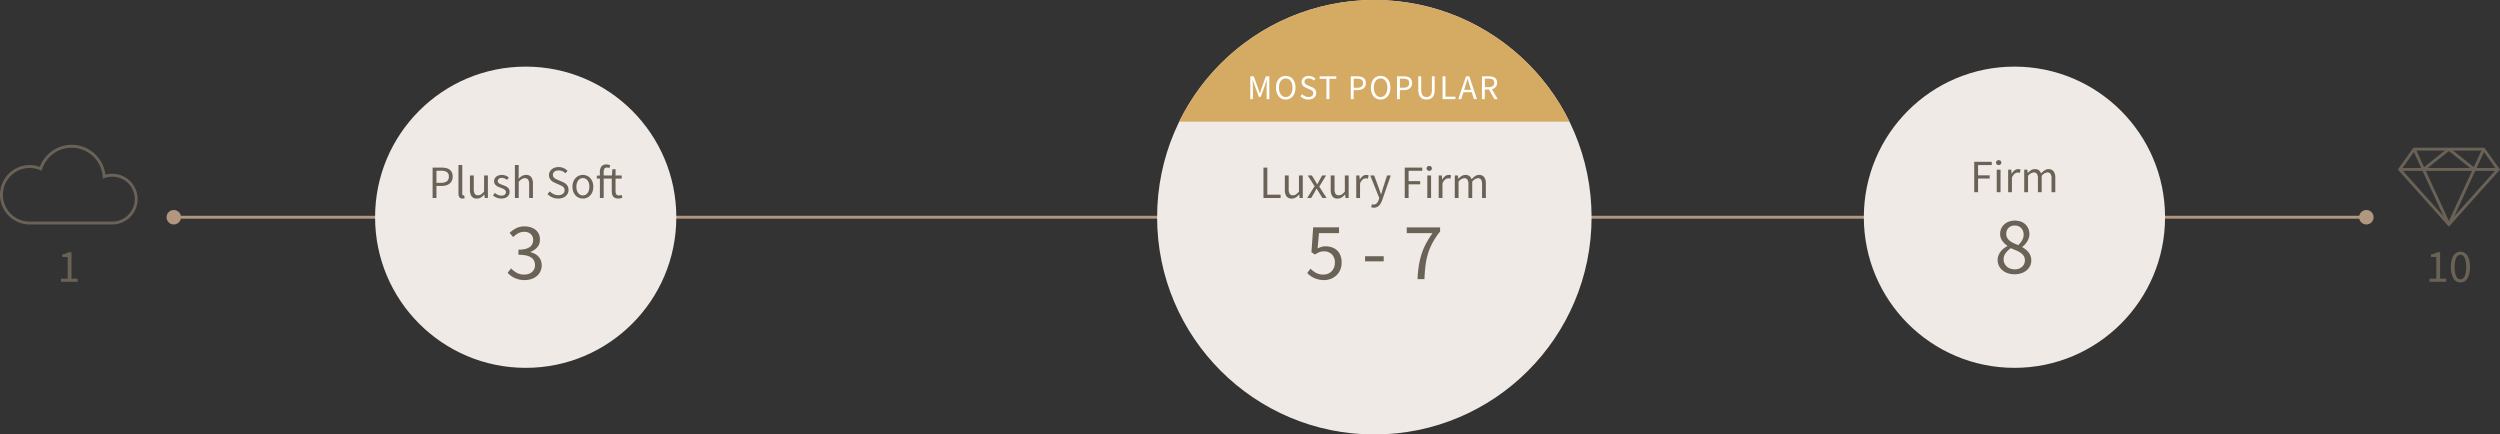 <svg xmlns="http://www.w3.org/2000/svg" viewBox="0 0 863.14 150" aria-labelledby="comfortBarIcon"><rect x="0" y="0" width="863.14" height="150" fill="#333333" stroke="none"/><title id="comfortBarIcon">Comfort Bar</title><path d="M38.75,77a8.25,8.25,0,1,0-2.788-16.007,11.24,11.24,0,0,0-21.907-2.722A9.751,9.751,0,1,0,10.25,77Z" style="fill:none;stroke:#6b6257;stroke-miterlimit:10"/><polygon points="857.5 51.5 862.5 58.5 845.5 77.5 828.5 58.5 833.5 51.5 857.5 51.5" style="fill:none;stroke:#6b6257;stroke-miterlimit:10"/><line x1="845.5" y1="77.5" x2="833.5" y2="51.5" style="fill:none;stroke:#6b6257;stroke-miterlimit:10"/><line x1="828.5" y1="58.5" x2="862.5" y2="58.5" style="fill:none;stroke:#6b6257;stroke-miterlimit:10"/><line x1="857.5" y1="51.5" x2="845.5" y2="77.5" style="fill:none;stroke:#6b6257;stroke-miterlimit:10"/><line x1="845.5" y1="51.5" x2="836.731" y2="58.5" style="fill:none;stroke:#6b6257;stroke-miterlimit:10"/><line x1="845.5" y1="51.5" x2="854.269" y2="58.5" style="fill:none;stroke:#6b6257;stroke-miterlimit:10"/><line x1="62.5" y1="75" x2="815.5" y2="75" style="fill:none;stroke:#b19780;stroke-miterlimit:10"/><circle cx="60" cy="75" r="2.5" style="fill:#b19780"/><circle cx="817" cy="75" r="2.5" style="fill:#b19780"/><path d="M21.038,97.3V96.216h2.336V88.7H21.519v-.848a7.908,7.908,0,0,0,1.223-.312,4.848,4.848,0,0,0,.936-.44h1.009v9.12H26.8V97.3Z" style="fill:#6b6257"/><path d="M838.813,97.3V96.216h2.335V88.7h-1.856v-.848a7.893,7.893,0,0,0,1.224-.312,4.848,4.848,0,0,0,.936-.44h1.008v9.12h2.112V97.3Z" style="fill:#6b6257"/><path d="M849.484,97.5a2.707,2.707,0,0,1-2.416-1.376,7.465,7.465,0,0,1-.864-3.952,7.292,7.292,0,0,1,.864-3.92,2.829,2.829,0,0,1,4.816,0,7.292,7.292,0,0,1,.864,3.92,7.465,7.465,0,0,1-.864,3.952A2.692,2.692,0,0,1,849.484,97.5Zm0-1.056a1.386,1.386,0,0,0,.808-.248,2,2,0,0,0,.624-.768,4.787,4.787,0,0,0,.408-1.328,11.148,11.148,0,0,0,.144-1.928,11.025,11.025,0,0,0-.144-1.92,4.56,4.56,0,0,0-.408-1.3,1.959,1.959,0,0,0-.624-.744,1.423,1.423,0,0,0-.808-.24,1.463,1.463,0,0,0-.816.24,1.93,1.93,0,0,0-.632.744,4.624,4.624,0,0,0-.408,1.3,11.025,11.025,0,0,0-.144,1.92,7.171,7.171,0,0,0,.552,3.256A1.639,1.639,0,0,0,849.484,96.44Z" style="fill:#6b6257"/><circle cx="181.5" cy="75" r="52" style="fill:#efeae6"/><circle cx="695.5" cy="75" r="52" style="fill:#efeae6"/><circle cx="474.5" cy="75" r="75" style="fill:#efeae6"/><path d="M407.132,42a75.03,75.03,0,0,1,134.736,0" style="fill:#d5aa63"/><path d="M149.356,68.361v-10.5h2.993a7.489,7.489,0,0,1,1.608.16,3.384,3.384,0,0,1,1.239.52,2.452,2.452,0,0,1,.8.952,3.326,3.326,0,0,1,.288,1.456,3.409,3.409,0,0,1-.281,1.44,2.673,2.673,0,0,1-.792,1.008,3.5,3.5,0,0,1-1.224.6,5.826,5.826,0,0,1-1.575.2h-1.728v4.16Zm1.329-5.248h1.567a3.292,3.292,0,0,0,2.04-.52,1.953,1.953,0,0,0,.665-1.64,1.717,1.717,0,0,0-.7-1.576,3.925,3.925,0,0,0-2.073-.44h-1.5Z" style="fill:#6b6257"/><path d="M159.677,68.553a1.23,1.23,0,0,1-1.073-.448,2.25,2.25,0,0,1-.319-1.312V56.969H159.6v9.92a.692.692,0,0,0,.111.448.337.337,0,0,0,.257.128h.119a.684.684,0,0,0,.168-.032l.177.992a1.156,1.156,0,0,1-.3.1A2.621,2.621,0,0,1,159.677,68.553Z" style="fill:#6b6257"/><path d="M164.636,68.553a2.109,2.109,0,0,1-1.816-.768,3.793,3.793,0,0,1-.568-2.272V60.585h1.328v4.752a2.833,2.833,0,0,0,.344,1.592,1.266,1.266,0,0,0,1.112.488,1.876,1.876,0,0,0,1.072-.312,5.048,5.048,0,0,0,1.024-1v-5.52h1.312v7.776h-1.088l-.112-1.216H167.2a5.186,5.186,0,0,1-1.144,1.024A2.57,2.57,0,0,1,164.636,68.553Z" style="fill:#6b6257"/><path d="M173.1,68.553a4.2,4.2,0,0,1-1.584-.3,4.917,4.917,0,0,1-1.312-.768l.656-.88a5.22,5.22,0,0,0,1.048.672,2.852,2.852,0,0,0,1.24.256,1.653,1.653,0,0,0,1.152-.352,1.128,1.128,0,0,0,.384-.864.89.89,0,0,0-.16-.528,1.608,1.608,0,0,0-.408-.392,3,3,0,0,0-.568-.3l-.64-.256q-.417-.144-.832-.328a3.306,3.306,0,0,1-.744-.448,2.262,2.262,0,0,1-.536-.616,1.635,1.635,0,0,1-.208-.848,2.092,2.092,0,0,1,.184-.872,2,2,0,0,1,.528-.7,2.5,2.5,0,0,1,.84-.464,3.751,3.751,0,0,1,2.472.088,4.244,4.244,0,0,1,1.064.624l-.624.832a4.173,4.173,0,0,0-.832-.5,2.3,2.3,0,0,0-.944-.192,1.5,1.5,0,0,0-1.08.336,1.06,1.06,0,0,0-.344.784.788.788,0,0,0,.144.472,1.35,1.35,0,0,0,.384.352,3.154,3.154,0,0,0,.552.272l.648.248q.415.16.84.336a3.223,3.223,0,0,1,.76.44,2.163,2.163,0,0,1,.552.648,1.865,1.865,0,0,1,.216.928,2.2,2.2,0,0,1-.184.9,2.147,2.147,0,0,1-.544.736,2.6,2.6,0,0,1-.9.5A3.781,3.781,0,0,1,173.1,68.553Z" style="fill:#6b6257"/><path d="M177.772,68.361V56.969h1.312v3.1l-.048,1.6a7.283,7.283,0,0,1,1.168-.9,2.657,2.657,0,0,1,1.424-.376,2.091,2.091,0,0,1,1.8.768A3.793,3.793,0,0,1,184,63.433v4.928h-1.312V63.609a2.783,2.783,0,0,0-.352-1.592,1.286,1.286,0,0,0-1.12-.488,1.909,1.909,0,0,0-1.072.3,6.987,6.987,0,0,0-1.056.9v5.632Z" style="fill:#6b6257"/><path d="M192.716,68.553A5.037,5.037,0,0,1,189.036,67l.8-.928a4.364,4.364,0,0,0,1.32.952,3.638,3.638,0,0,0,1.576.36,2.482,2.482,0,0,0,1.616-.472,1.526,1.526,0,0,0,.576-1.24,1.555,1.555,0,0,0-.136-.68,1.487,1.487,0,0,0-.368-.48,2.672,2.672,0,0,0-.552-.36c-.214-.107-.443-.218-.688-.336l-1.5-.656a7.235,7.235,0,0,1-.752-.384,3.108,3.108,0,0,1-.688-.544,2.6,2.6,0,0,1-.5-.76,2.519,2.519,0,0,1-.192-1.016,2.491,2.491,0,0,1,.248-1.1,2.707,2.707,0,0,1,.688-.888,3.187,3.187,0,0,1,1.04-.584,4,4,0,0,1,1.32-.208,4.2,4.2,0,0,1,1.744.36,4.389,4.389,0,0,1,1.36.936l-.72.864a3.732,3.732,0,0,0-1.064-.728,3.175,3.175,0,0,0-1.32-.264,2.276,2.276,0,0,0-1.416.408,1.337,1.337,0,0,0-.536,1.128,1.273,1.273,0,0,0,.152.648,1.6,1.6,0,0,0,.408.464,3.213,3.213,0,0,0,.56.352c.2.1.41.2.624.28l1.488.64a6.465,6.465,0,0,1,.848.44,3.034,3.034,0,0,1,.688.576,2.5,2.5,0,0,1,.456.768,2.836,2.836,0,0,1,.168,1.016,2.788,2.788,0,0,1-.248,1.168,2.819,2.819,0,0,1-.712.952,3.38,3.38,0,0,1-1.12.64A4.465,4.465,0,0,1,192.716,68.553Z" style="fill:#6b6257"/><path d="M201.244,68.553a3.513,3.513,0,0,1-1.369-.272,3.373,3.373,0,0,1-1.143-.792,3.835,3.835,0,0,1-.792-1.28,5.192,5.192,0,0,1,0-3.456,3.945,3.945,0,0,1,.792-1.288,3.314,3.314,0,0,1,1.143-.8,3.579,3.579,0,0,1,2.737,0,3.317,3.317,0,0,1,1.144.8,3.979,3.979,0,0,1,.792,1.288,5.192,5.192,0,0,1,0,3.456,3.867,3.867,0,0,1-.792,1.28,3.377,3.377,0,0,1-1.144.792A3.5,3.5,0,0,1,201.244,68.553Zm0-1.088a1.953,1.953,0,0,0,.912-.216,2.109,2.109,0,0,0,.712-.608,2.917,2.917,0,0,0,.456-.936,4.33,4.33,0,0,0,.16-1.216,4.413,4.413,0,0,0-.16-1.224,3,3,0,0,0-.456-.952,2.068,2.068,0,0,0-.712-.616,2.033,2.033,0,0,0-1.824,0,2.05,2.05,0,0,0-.712.616,2.954,2.954,0,0,0-.456.952,4.376,4.376,0,0,0-.16,1.224,4.293,4.293,0,0,0,.16,1.216,2.877,2.877,0,0,0,.456.936,2.09,2.09,0,0,0,.712.608A1.947,1.947,0,0,0,201.244,67.465Z" style="fill:#6b6257"/><path d="M207.116,68.361v-6.7H206.06v-.992l1.056-.08V59.353a2.943,2.943,0,0,1,.551-1.888,2.075,2.075,0,0,1,1.721-.688,3.229,3.229,0,0,1,.695.072,3.6,3.6,0,0,1,.6.184l-.288,1.008a2.153,2.153,0,0,0-.88-.192q-1.089,0-1.088,1.5v1.232h2.847l.161-2.176h1.087v2.176h2.113v1.072h-2.113v4.32a1.937,1.937,0,0,0,.272,1.112,1.071,1.071,0,0,0,.945.392,1.765,1.765,0,0,0,.447-.064,3.326,3.326,0,0,0,.433-.144l.255.992a7.071,7.071,0,0,1-.695.2,3.3,3.3,0,0,1-.744.088,2.535,2.535,0,0,1-1.048-.192,1.792,1.792,0,0,1-.688-.528,2.035,2.035,0,0,1-.376-.816,4.628,4.628,0,0,1-.113-1.056v-4.3h-2.783v6.7Z" style="fill:#6b6257"/><path d="M181.15,96.7a8.4,8.4,0,0,1-1.946-.21,7.915,7.915,0,0,1-1.61-.56,7.043,7.043,0,0,1-1.3-.8,7.6,7.6,0,0,1-1.022-.952l1.176-1.512a9.075,9.075,0,0,0,1.89,1.484,5.126,5.126,0,0,0,2.674.644,3.962,3.962,0,0,0,2.66-.882,2.982,2.982,0,0,0,1.036-2.394,3.5,3.5,0,0,0-.294-1.442,2.778,2.778,0,0,0-.966-1.134,4.979,4.979,0,0,0-1.764-.728,12.174,12.174,0,0,0-2.688-.252V86.2a9.65,9.65,0,0,0,2.394-.252,4.539,4.539,0,0,0,1.568-.7,2.509,2.509,0,0,0,.854-1.064,3.438,3.438,0,0,0,.252-1.316,2.672,2.672,0,0,0-.826-2.072,3.212,3.212,0,0,0-2.254-.756,4.277,4.277,0,0,0-2.058.5,7.446,7.446,0,0,0-1.75,1.316L175.942,80.4a9.621,9.621,0,0,1,2.282-1.61,6.21,6.21,0,0,1,2.842-.63,7.177,7.177,0,0,1,2.156.308,5.115,5.115,0,0,1,1.694.882,3.922,3.922,0,0,1,1.106,1.414,4.526,4.526,0,0,1,.392,1.932,3.921,3.921,0,0,1-.9,2.66,5.787,5.787,0,0,1-2.352,1.6v.112a6.28,6.28,0,0,1,1.512.574,4.726,4.726,0,0,1,1.232.952,4.162,4.162,0,0,1,.826,1.33,4.6,4.6,0,0,1,.294,1.68,4.811,4.811,0,0,1-.462,2.128,4.743,4.743,0,0,1-1.26,1.61,5.678,5.678,0,0,1-1.862,1.008A7.32,7.32,0,0,1,181.15,96.7Z" style="fill:#6b6257"/><path d="M436.221,68.361v-10.5h1.328v9.36h4.592v1.136Z" style="fill:#6b6257"/><path d="M445.98,68.553a2.106,2.106,0,0,1-1.815-.768,3.793,3.793,0,0,1-.568-2.272V60.585h1.328v4.752a2.824,2.824,0,0,0,.344,1.592,1.266,1.266,0,0,0,1.112.488,1.876,1.876,0,0,0,1.072-.312,5.048,5.048,0,0,0,1.024-1v-5.52h1.312v7.776H448.7l-.112-1.216h-.048a5.167,5.167,0,0,1-1.145,1.024A2.567,2.567,0,0,1,445.98,68.553Z" style="fill:#6b6257"/><path d="M451.325,68.361l2.544-4.064-2.352-3.712h1.423l1.04,1.712c.118.213.241.43.369.648s.261.434.4.648h.063c.118-.214.235-.429.353-.648s.234-.435.352-.648l.944-1.712h1.376l-2.353,3.856,2.529,3.92h-1.424l-1.136-1.808c-.139-.235-.277-.47-.416-.7s-.283-.464-.433-.688h-.063q-.209.336-.4.68c-.128.229-.256.467-.384.712L452.7,68.361Z" style="fill:#6b6257"/><path d="M461.82,68.553a2.106,2.106,0,0,1-1.815-.768,3.793,3.793,0,0,1-.568-2.272V60.585h1.328v4.752a2.834,2.834,0,0,0,.343,1.592,1.269,1.269,0,0,0,1.113.488,1.878,1.878,0,0,0,1.072-.312,5.047,5.047,0,0,0,1.023-1v-5.52h1.313v7.776h-1.088l-.112-1.216h-.048a5.167,5.167,0,0,1-1.145,1.024A2.567,2.567,0,0,1,461.82,68.553Z" style="fill:#6b6257"/><path d="M468.253,68.361V60.585h1.088l.112,1.408h.048a3.589,3.589,0,0,1,.968-1.168,2.005,2.005,0,0,1,1.24-.432,2.065,2.065,0,0,1,.832.16l-.256,1.152a2.918,2.918,0,0,0-.352-.1,2.049,2.049,0,0,0-.4-.032,1.738,1.738,0,0,0-1.031.4,3.193,3.193,0,0,0-.937,1.392v4.992Z" style="fill:#6b6257"/><path d="M474.332,71.705a2.888,2.888,0,0,1-.5-.04,2.033,2.033,0,0,1-.416-.12l.257-1.04.287.072a1.242,1.242,0,0,0,.305.04,1.4,1.4,0,0,0,1.095-.472,3.349,3.349,0,0,0,.664-1.192l.176-.576-3.12-7.792h1.36l1.584,4.3q.177.512.376,1.08t.376,1.112h.065c.117-.352.228-.72.336-1.1s.213-.747.319-1.088l1.393-4.3h1.279L477.244,69a9.025,9.025,0,0,1-.464,1.072,3.541,3.541,0,0,1-.608.856,2.71,2.71,0,0,1-.8.568A2.456,2.456,0,0,1,474.332,71.705Z" style="fill:#6b6257"/><path d="M485,68.361v-10.5h6.048v1.12h-4.72v3.552h4v1.12h-4v4.7Z" style="fill:#6b6257"/><path d="M493.452,58.985a.928.928,0,0,1-.648-.24.841.841,0,0,1,0-1.224,1.021,1.021,0,0,1,1.3,0,.841.841,0,0,1,0,1.224A.928.928,0,0,1,493.452,58.985Zm-.672,9.376V60.585h1.312v7.776Z" style="fill:#6b6257"/><path d="M496.716,68.361V60.585H497.8l.112,1.408h.048a3.577,3.577,0,0,1,.968-1.168,2.005,2.005,0,0,1,1.24-.432,2.068,2.068,0,0,1,.832.16l-.256,1.152a2.918,2.918,0,0,0-.352-.1,2.049,2.049,0,0,0-.4-.032,1.738,1.738,0,0,0-1.031.4,3.185,3.185,0,0,0-.937,1.392v4.992Z" style="fill:#6b6257"/><path d="M502.268,68.361V60.585h1.087l.113,1.12h.048a5.38,5.38,0,0,1,1.111-.936,2.417,2.417,0,0,1,1.305-.376,2.225,2.225,0,0,1,1.4.392,2.274,2.274,0,0,1,.744,1.1A6.546,6.546,0,0,1,509.3,60.8a2.368,2.368,0,0,1,1.336-.408,2.1,2.1,0,0,1,1.783.768A3.712,3.712,0,0,1,513,63.433v4.928h-1.312V63.609a2.775,2.775,0,0,0-.352-1.592,1.25,1.25,0,0,0-1.088-.488,2.883,2.883,0,0,0-1.951,1.2v5.632h-1.313V63.609a2.784,2.784,0,0,0-.351-1.592,1.271,1.271,0,0,0-1.105-.488,2.885,2.885,0,0,0-1.952,1.2v5.632Z" style="fill:#6b6257"/><path d="M457.183,96.7a8.409,8.409,0,0,1-1.947-.21,8.174,8.174,0,0,1-1.595-.546,7.231,7.231,0,0,1-1.288-.77,7.994,7.994,0,0,1-1.022-.91l1.119-1.512a8.253,8.253,0,0,0,1.862,1.428,5.259,5.259,0,0,0,2.647.616,3.961,3.961,0,0,0,1.525-.294,3.753,3.753,0,0,0,1.246-.826,3.844,3.844,0,0,0,.84-1.288,4.421,4.421,0,0,0,.309-1.68,3.9,3.9,0,0,0-1.036-2.884,3.748,3.748,0,0,0-2.773-1.036,4.029,4.029,0,0,0-1.582.28,9.537,9.537,0,0,0-1.469.812l-1.233-.784.589-8.6h8.932v1.988h-6.916l-.476,5.292a7.455,7.455,0,0,1,1.287-.532,4.99,4.99,0,0,1,1.456-.2,6.768,6.768,0,0,1,2.156.336,4.913,4.913,0,0,1,1.765,1.022,4.759,4.759,0,0,1,1.19,1.736,6.55,6.55,0,0,1,.433,2.506,6.216,6.216,0,0,1-.5,2.576,5.678,5.678,0,0,1-1.344,1.89,5.863,5.863,0,0,1-1.917,1.176A6.358,6.358,0,0,1,457.183,96.7Z" style="fill:#6b6257"/><path d="M471.294,90.229V88.465h6.44v1.764Z" style="fill:#6b6257"/><path d="M489.41,96.361a40.931,40.931,0,0,1,.447-4.62,27.566,27.566,0,0,1,.939-3.99,21.886,21.886,0,0,1,1.54-3.654,32.664,32.664,0,0,1,2.254-3.612h-8.9V78.5h11.508v1.428a26.624,26.624,0,0,0-2.59,3.864,20.873,20.873,0,0,0-1.583,3.766,23.915,23.915,0,0,0-.853,4.06q-.267,2.142-.378,4.746Z" style="fill:#6b6257"/><path d="M681.612,66.361v-10.5h6.048v1.12h-4.72v3.552h4v1.12h-4v4.7Z" style="fill:#6b6257"/><path d="M690.061,56.985a.931.931,0,0,1-.649-.24.841.841,0,0,1,0-1.224,1.021,1.021,0,0,1,1.3,0,.839.839,0,0,1,0,1.224A.927.927,0,0,1,690.061,56.985Zm-.672,9.376V58.585H690.7v7.776Z" style="fill:#6b6257"/><path d="M693.324,66.361V58.585h1.088l.111,1.408h.049a3.587,3.587,0,0,1,.967-1.168,2.007,2.007,0,0,1,1.24-.432,2.058,2.058,0,0,1,.832.16l-.256,1.152a2.81,2.81,0,0,0-.351-.1,2.045,2.045,0,0,0-.4-.032,1.741,1.741,0,0,0-1.032.4,3.184,3.184,0,0,0-.936,1.392v4.992Z" style="fill:#6b6257"/><path d="M698.875,66.361V58.585h1.088l.113,1.12h.047a5.438,5.438,0,0,1,1.112-.936,2.416,2.416,0,0,1,1.3-.376,2.222,2.222,0,0,1,1.4.392,2.283,2.283,0,0,1,.745,1.1,6.511,6.511,0,0,1,1.224-1.08,2.371,2.371,0,0,1,1.336-.408,2.1,2.1,0,0,1,1.783.768,3.719,3.719,0,0,1,.584,2.272v4.928H708.3V61.609a2.775,2.775,0,0,0-.352-1.592,1.248,1.248,0,0,0-1.088-.488,2.883,2.883,0,0,0-1.951,1.2v5.632H703.6V61.609a2.775,2.775,0,0,0-.352-1.592,1.268,1.268,0,0,0-1.1-.488,2.883,2.883,0,0,0-1.952,1.2v5.632Z" style="fill:#6b6257"/><path d="M695.542,94.7a7.28,7.28,0,0,1-2.338-.364,5.542,5.542,0,0,1-1.849-1.022,4.905,4.905,0,0,1-1.216-1.554,4.515,4.515,0,0,1-.155-3.57,5.561,5.561,0,0,1,.756-1.344,5.708,5.708,0,0,1,1.065-1.064,8.455,8.455,0,0,1,1.245-.8v-.112a8.049,8.049,0,0,1-1.736-1.694,3.888,3.888,0,0,1-.755-2.422,4.344,4.344,0,0,1,1.455-3.318,4.853,4.853,0,0,1,1.6-.938,6.352,6.352,0,0,1,4.118.014,4.657,4.657,0,0,1,1.582.98A4.246,4.246,0,0,1,700.316,79a5.159,5.159,0,0,1,.35,1.918,3.863,3.863,0,0,1-.238,1.344,6.524,6.524,0,0,1-.588,1.2,6.129,6.129,0,0,1-.783,1.008,6.8,6.8,0,0,1-.855.756v.112a9.876,9.876,0,0,1,1.148.77,5.8,5.8,0,0,1,.994.98,4.666,4.666,0,0,1,.7,1.246,4.48,4.48,0,0,1,.267,1.6,4.265,4.265,0,0,1-.42,1.876,4.628,4.628,0,0,1-1.177,1.512,5.545,5.545,0,0,1-1.819,1.008A7.259,7.259,0,0,1,695.542,94.7Zm.056-1.708a3.646,3.646,0,0,0,2.534-.868,2.908,2.908,0,0,0,.966-2.268,2.71,2.71,0,0,0-.392-1.484,3.78,3.78,0,0,0-1.063-1.078,9.072,9.072,0,0,0-1.555-.84q-.882-.378-1.834-.77a7.333,7.333,0,0,0-1.777,1.694,3.6,3.6,0,0,0-.715,2.2,3.115,3.115,0,0,0,.3,1.372,3.367,3.367,0,0,0,.811,1.078,3.674,3.674,0,0,0,1.218.714A4.434,4.434,0,0,0,695.6,92.989Zm1.2-8.372a6.618,6.618,0,0,0,1.386-1.708,3.861,3.861,0,0,0,.49-1.876,3.264,3.264,0,0,0-.812-2.254,2.917,2.917,0,0,0-2.3-.91,2.859,2.859,0,0,0-2.072.784,2.785,2.785,0,0,0-.812,2.1,2.71,2.71,0,0,0,.335,1.386,3.638,3.638,0,0,0,.911,1.022,6.962,6.962,0,0,0,1.316.8Q695.989,84.308,696.8,84.617Z" style="fill:#6b6257"/><path d="M431.677,34.228V26.356h1.2l1.513,4.2q.142.408.282.822c.092.276.185.55.281.822H435q.145-.408.271-.822t.269-.822l1.488-4.2h1.212v7.872h-.935V29.9c0-.352.015-.74.048-1.164s.059-.812.084-1.164h-.048l-.624,1.788-1.489,4.08h-.66l-1.487-4.08-.624-1.788h-.049q.036.528.078,1.164t.042,1.164v4.332Z" style="fill:#fff"/><path d="M443.9,34.372a3.185,3.185,0,0,1-1.362-.288,3.033,3.033,0,0,1-1.062-.822,3.871,3.871,0,0,1-.69-1.3,5.551,5.551,0,0,1-.246-1.71,5.437,5.437,0,0,1,.246-1.7,3.751,3.751,0,0,1,.69-1.272,2.967,2.967,0,0,1,1.062-.8,3.3,3.3,0,0,1,1.362-.276,3.25,3.25,0,0,1,1.363.282,3.094,3.094,0,0,1,1.067.8,3.677,3.677,0,0,1,.7,1.272,5.394,5.394,0,0,1,.246,1.686,5.551,5.551,0,0,1-.246,1.71,3.794,3.794,0,0,1-.7,1.3,3.1,3.1,0,0,1-1.067.822A3.192,3.192,0,0,1,443.9,34.372Zm0-.876a1.989,1.989,0,0,0,.954-.228,2.144,2.144,0,0,0,.732-.654,3.247,3.247,0,0,0,.474-1.02,4.917,4.917,0,0,0,.168-1.338,4.8,4.8,0,0,0-.168-1.32,3.031,3.031,0,0,0-.474-1,2.154,2.154,0,0,0-.732-.63,2.161,2.161,0,0,0-1.908,0,2.154,2.154,0,0,0-.732.63,3.051,3.051,0,0,0-.474,1,4.8,4.8,0,0,0-.168,1.32,4.917,4.917,0,0,0,.168,1.338,3.269,3.269,0,0,0,.474,1.02,2.144,2.144,0,0,0,.732.654A1.989,1.989,0,0,0,443.9,33.5Z" style="fill:#fff"/><path d="M451.752,34.372a3.777,3.777,0,0,1-2.76-1.164l.6-.7a3.283,3.283,0,0,0,.99.714,2.73,2.73,0,0,0,1.182.27,1.862,1.862,0,0,0,1.212-.354,1.144,1.144,0,0,0,.432-.93,1.159,1.159,0,0,0-.1-.51,1.11,1.11,0,0,0-.276-.36,2,2,0,0,0-.414-.27q-.24-.12-.516-.252l-1.128-.492a5.378,5.378,0,0,1-.564-.288,2.321,2.321,0,0,1-.516-.408,1.929,1.929,0,0,1-.371-.57,2,2,0,0,1,.041-1.59,2.035,2.035,0,0,1,.516-.666,2.393,2.393,0,0,1,.78-.438,3.005,3.005,0,0,1,.99-.156,3.15,3.15,0,0,1,1.308.27,3.283,3.283,0,0,1,1.02.7l-.54.648a2.806,2.806,0,0,0-.8-.546,2.378,2.378,0,0,0-.99-.2,1.708,1.708,0,0,0-1.062.306,1,1,0,0,0-.4.846.96.96,0,0,0,.114.486,1.2,1.2,0,0,0,.306.348,2.485,2.485,0,0,0,.42.264q.228.114.468.21l1.116.48a4.772,4.772,0,0,1,.636.33,2.278,2.278,0,0,1,.516.432,1.88,1.88,0,0,1,.342.576,2.128,2.128,0,0,1,.126.762,2.08,2.08,0,0,1-.72,1.59,2.536,2.536,0,0,1-.84.48A3.335,3.335,0,0,1,451.752,34.372Z" style="fill:#fff"/><path d="M457.968,34.228V27.2h-2.376v-.84h5.761v.84h-2.376v7.032Z" style="fill:#fff"/><path d="M466.368,34.228V26.356h2.244a5.626,5.626,0,0,1,1.206.12,2.543,2.543,0,0,1,.93.39,1.848,1.848,0,0,1,.6.714,2.5,2.5,0,0,1,.215,1.092,2.563,2.563,0,0,1-.21,1.08,2.009,2.009,0,0,1-.593.756,2.643,2.643,0,0,1-.918.45,4.372,4.372,0,0,1-1.183.15h-1.3v3.12Zm1-3.936h1.176a2.466,2.466,0,0,0,1.53-.39,1.466,1.466,0,0,0,.5-1.23,1.285,1.285,0,0,0-.522-1.182,2.942,2.942,0,0,0-1.554-.33h-1.128Z" style="fill:#fff"/><path d="M476.664,34.372a3.185,3.185,0,0,1-1.362-.288,3.033,3.033,0,0,1-1.062-.822,3.853,3.853,0,0,1-.69-1.3,5.551,5.551,0,0,1-.246-1.71,5.437,5.437,0,0,1,.246-1.7,3.733,3.733,0,0,1,.69-1.272,2.967,2.967,0,0,1,1.062-.8,3.3,3.3,0,0,1,1.362-.276,3.242,3.242,0,0,1,1.362.282,3.1,3.1,0,0,1,1.068.8,3.677,3.677,0,0,1,.7,1.272,5.394,5.394,0,0,1,.246,1.686,5.551,5.551,0,0,1-.246,1.71,3.794,3.794,0,0,1-.7,1.3,3.1,3.1,0,0,1-1.068.822A3.185,3.185,0,0,1,476.664,34.372Zm0-.876a1.989,1.989,0,0,0,.954-.228,2.153,2.153,0,0,0,.732-.654,3.247,3.247,0,0,0,.474-1.02,4.917,4.917,0,0,0,.168-1.338,4.8,4.8,0,0,0-.168-1.32,3.031,3.031,0,0,0-.474-1,2.163,2.163,0,0,0-.732-.63,2.161,2.161,0,0,0-1.908,0,2.154,2.154,0,0,0-.732.63,3.031,3.031,0,0,0-.474,1,4.8,4.8,0,0,0-.168,1.32,4.917,4.917,0,0,0,.168,1.338,3.247,3.247,0,0,0,.474,1.02,2.144,2.144,0,0,0,.732.654A1.989,1.989,0,0,0,476.664,33.5Z" style="fill:#fff"/><path d="M482.328,34.228V26.356h2.244a5.61,5.61,0,0,1,1.2.12,2.548,2.548,0,0,1,.931.39,1.838,1.838,0,0,1,.6.714,2.483,2.483,0,0,1,.215,1.092,2.547,2.547,0,0,1-.21,1.08,2,2,0,0,1-.593.756,2.635,2.635,0,0,1-.918.45,4.369,4.369,0,0,1-1.182.15h-1.3v3.12Zm1-3.936H484.5a2.471,2.471,0,0,0,1.53-.39,1.468,1.468,0,0,0,.5-1.23,1.287,1.287,0,0,0-.521-1.182,2.945,2.945,0,0,0-1.554-.33h-1.128Z" style="fill:#fff"/><path d="M492.516,34.372a3.526,3.526,0,0,1-1.122-.174,2.151,2.151,0,0,1-.9-.576,2.815,2.815,0,0,1-.6-1.05,5.129,5.129,0,0,1-.215-1.6v-4.62h1V31a4.192,4.192,0,0,0,.144,1.188,2.1,2.1,0,0,0,.39.768,1.408,1.408,0,0,0,.582.414,2.034,2.034,0,0,0,.72.126,2.073,2.073,0,0,0,.732-.126,1.452,1.452,0,0,0,.588-.414,2.027,2.027,0,0,0,.395-.768A4.153,4.153,0,0,0,494.376,31V26.356h.96v4.62a5.1,5.1,0,0,1-.216,1.6,2.8,2.8,0,0,1-.594,1.05,2.162,2.162,0,0,1-.894.576A3.471,3.471,0,0,1,492.516,34.372Z" style="fill:#fff"/><path d="M498.06,34.228V26.356h1v7.02H502.5v.852Z" style="fill:#fff"/><path d="M503.483,34.228l2.664-7.872h1.128l2.664,7.872h-1.068l-.743-2.4H505.26l-.756,2.4Zm2.4-4.4-.372,1.2h2.364l-.372-1.2c-.145-.44-.28-.878-.408-1.314s-.256-.882-.384-1.338h-.049c-.119.456-.244.9-.371,1.338S506.027,29.384,505.884,29.824Z" style="fill:#fff"/><path d="M511.655,34.228V26.356h2.46a5.09,5.09,0,0,1,1.111.114,2.372,2.372,0,0,1,.876.378,1.8,1.8,0,0,1,.57.684,2.35,2.35,0,0,1,.2,1.032,2.175,2.175,0,0,1-.479,1.476,2.455,2.455,0,0,1-1.3.756l2,3.432h-1.128l-1.9-3.324h-1.428v3.324Zm1-4.14h1.321a2.289,2.289,0,0,0,1.416-.378,1.354,1.354,0,0,0,.492-1.146,1.191,1.191,0,0,0-.492-1.092,2.658,2.658,0,0,0-1.416-.312h-1.321Z" style="fill:#fff"/></svg>